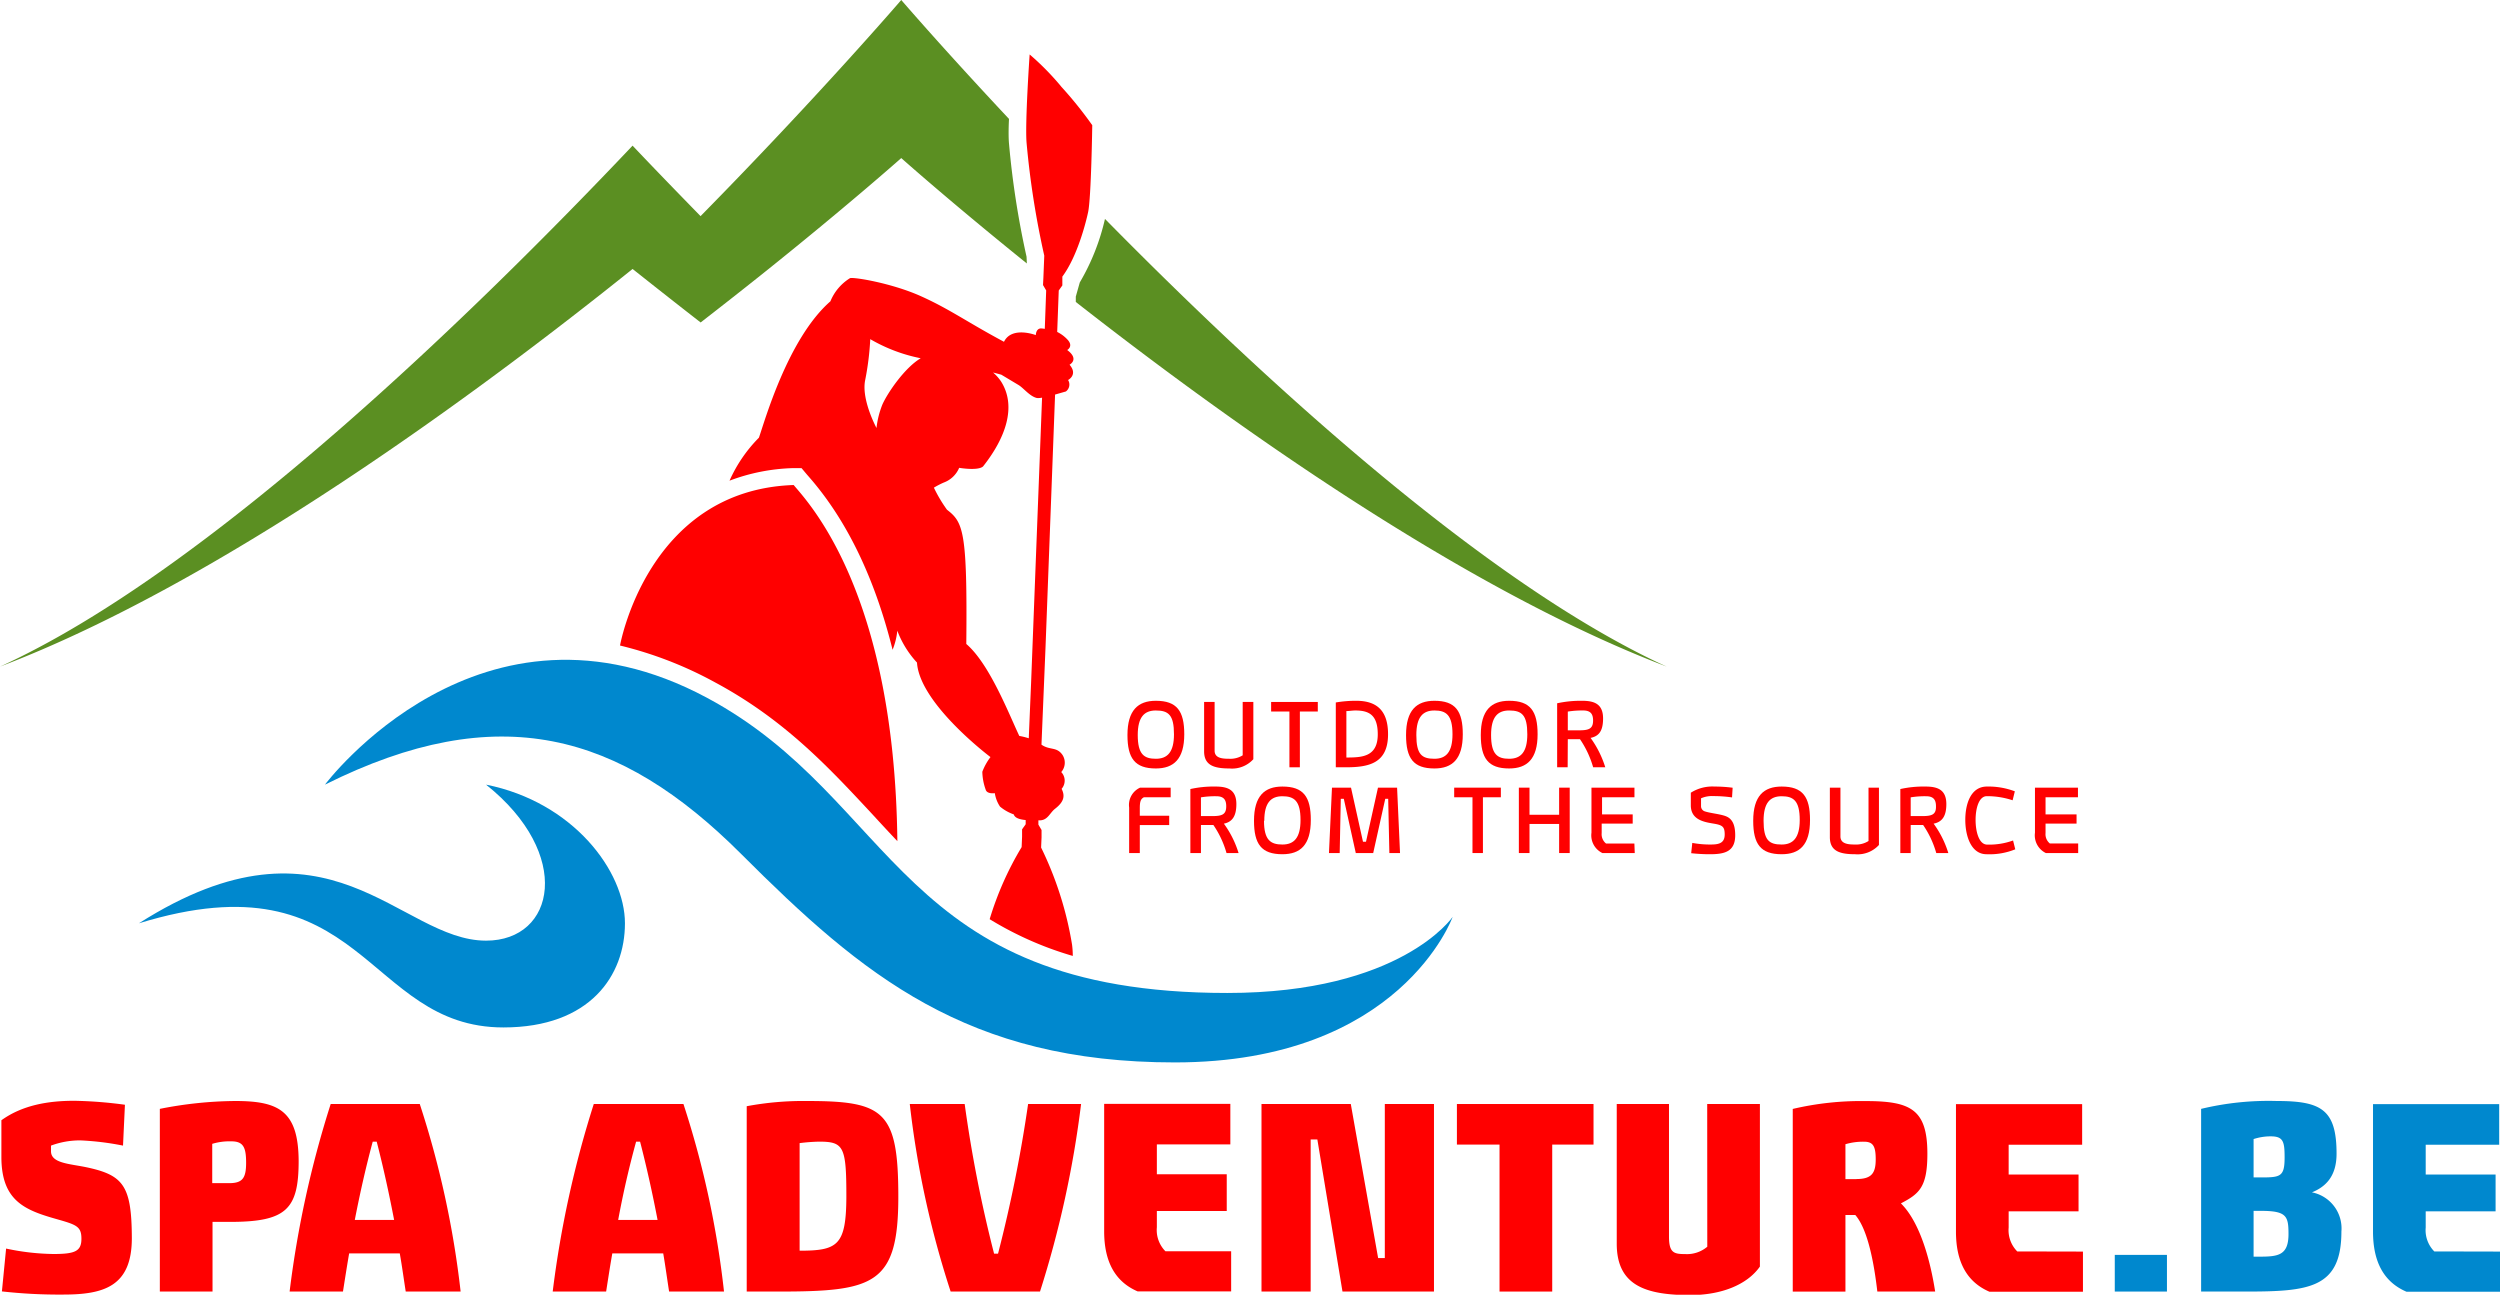 <svg xmlns="http://www.w3.org/2000/svg" width="340.19" height="176.18" viewBox="0 0 340.19 176.18"><defs><style>.cls-1{fill:#5b8f22;}.cls-2{fill:red;}.cls-3{fill:#0088ce;}</style></defs><g id="Layer_2" data-name="Layer 2"><g id="Layer_1-2" data-name="Layer 1"><path class="cls-1" d="M146.93,38.44l-.54,1.92,0,.73c21.1,16.52,52.78,39.1,80.41,49.62-24.53-11.18-54.86-39-76.44-60.92A30.35,30.35,0,0,1,146.93,38.44Z"/><path class="cls-1" d="M139.69,34.94a119.09,119.09,0,0,1-2.39-15.41c-.07-.77-.07-2,0-3.35C128.25,6.53,122.64,0,122.64,0S111.47,13,95.33,29.41C92,26,88.92,22.82,86.08,19.82,64.72,42.37,28.46,77.74,0,90.71,30.24,79.2,65.33,53.25,86.08,36.6l1.15.91q3.78,3,8.11,6.37,4.32-3.35,8.11-6.37c11.71-9.35,19.19-16,19.19-16s6.59,5.88,17.09,14.34Z"/><path class="cls-2" d="M11.73,158.83c-2.25-.47-4.79-.53-4.79-2.17v-.77a11.21,11.21,0,0,1,4-.71,38.09,38.09,0,0,1,5.8.71l.26-5.56a58,58,0,0,0-6.89-.54c-3.59,0-7.07.6-9.92,2.65v5c0,5.9,3.12,7.2,7.37,8.41,2.81.8,3.52,1,3.52,2.71s-.87,2.08-3.82,2.08a32.55,32.55,0,0,1-6.43-.74l-.57,5.83a70.14,70.14,0,0,0,8.34.43c5.52,0,9.34-1.1,9.34-7.67C17.92,161.31,16.78,159.9,11.73,158.83Z"/><path class="cls-2" d="M32,149.82a54.22,54.22,0,0,0-10.25,1.07v24.86h7.17v-9.48h2.38c7.67,0,9.34-1.71,9.34-8.31C40.6,151.1,37.86,149.82,32,149.82ZM31.16,161H28.88v-5.35a8.06,8.06,0,0,1,2.61-.34c1.61,0,2,.8,2,2.91S33,161,31.16,161Z"/><path class="cls-2" d="M45,150.23a139.78,139.78,0,0,0-5.59,25.52h7.26c.27-1.71.54-3.45.84-5.19H54.4c.31,1.74.54,3.48.81,5.19h7.47a128.25,128.25,0,0,0-5.56-25.52ZM48.28,166c.7-3.61,1.5-7.16,2.44-10.65h.54c.9,3.49,1.67,7,2.37,10.65Z"/><path class="cls-2" d="M80.8,150.23a140.62,140.62,0,0,0-5.59,25.52h7.27c.27-1.71.53-3.45.84-5.19h6.93c.3,1.74.53,3.48.8,5.19h7.47A126.87,126.87,0,0,0,93,150.23ZM84.12,166q1-5.42,2.44-10.65h.54c.9,3.49,1.68,7,2.38,10.65Z"/><path class="cls-2" d="M109.81,149.82a41.72,41.72,0,0,0-8.2.71v25.22h4.32c13,0,16.31-.94,16.31-12.9C122.24,151.16,120.3,149.82,109.81,149.82Zm-1,20.37V155.55a25.35,25.35,0,0,1,2.64-.2c3.38,0,3.72.67,3.72,7.5C115.14,169.48,114,170.19,108.78,170.19Z"/><path class="cls-2" d="M135.81,170.59h-.54a181,181,0,0,1-4-20.36h-7.47a128.56,128.56,0,0,0,5.56,25.52h12.16a140.15,140.15,0,0,0,5.59-25.52H139.9A190.46,190.46,0,0,1,135.81,170.59Z"/><path class="cls-2" d="M157.42,167v-2.21h9.51v-5h-9.51v-4.06h10v-5.52H150.25v17.34c0,4.16,1.51,6.87,4.56,8.18h12.72v-5.46h-8.94A4.1,4.1,0,0,1,157.42,167Z"/><polygon class="cls-2" points="188.44 171.19 187.53 171.19 183.81 150.23 171.66 150.23 171.66 175.75 178.35 175.75 178.35 155.05 179.26 155.05 182.68 175.75 195.13 175.75 195.13 150.23 188.44 150.23 188.44 171.19"/><polygon class="cls-2" points="198.25 155.75 204.05 155.75 204.05 175.75 211.22 175.75 211.22 155.75 216.84 155.75 216.84 150.23 198.25 150.23 198.25 155.75"/><path class="cls-2" d="M232.32,169.65a4.28,4.28,0,0,1-3,1c-1.54,0-2.21-.17-2.21-2.38V150.23H220v19c0,5.66,3.86,7,10,7,4.22,0,7.74-1.4,9.48-3.88V150.23h-7.17Z"/><path class="cls-2" d="M262.27,157c0-6.06-2.28-7.17-8.41-7.17a40.75,40.75,0,0,0-9.91,1.07v24.86h7.17V165.33h1.34c1.74,2,2.57,6.7,3,10.42h7.87c-.64-4.09-2-9.35-4.66-12C261.16,162.45,262.27,161.55,262.27,157Zm-9.68,3.45h-1.47v-4.75a8.44,8.44,0,0,1,2.54-.34c1.24,0,1.58.64,1.58,2.41C255.24,159.7,254.63,160.44,252.59,160.44Z"/><path class="cls-2" d="M274.5,170.29a4.1,4.1,0,0,1-1.17-3.25v-2.21h9.51v-5h-9.51v-4.06h10v-5.52H266.16v17.34c0,4.16,1.51,6.87,4.55,8.18h12.73v-5.46Z"/><path class="cls-2" d="M157.28,104.57c2.43,0,3.87-1.28,3.87-4.65,0-3.17-1-4.56-3.87-4.56-2.42,0-3.86,1.29-3.86,4.66C153.42,103.19,154.44,104.57,157.28,104.57Zm0-7.89c1.72,0,2.47.6,2.47,3.24,0,2.42-.88,3.33-2.47,3.33s-2.46-.59-2.46-3.23C154.82,97.59,155.7,96.68,157.28,96.68Z"/><path class="cls-2" d="M169.1,102.78a3.15,3.15,0,0,1-1.82.47c-.91,0-2-.06-2-1.1V95.52h-1.43v6.72c0,1.89,1.33,2.33,3.45,2.33a3.91,3.91,0,0,0,3.25-1.26V95.52H169.1Z"/><polygon class="cls-2" points="175.46 104.41 176.88 104.41 176.88 96.82 179.32 96.82 179.32 95.52 172.97 95.52 172.97 96.82 175.46 96.82 175.46 104.41"/><path class="cls-2" d="M188.88,99.92c0-3.17-1.48-4.56-4.33-4.56a16,16,0,0,0-2.78.23v8.82h1.35C186.19,104.41,188.88,103.92,188.88,99.92Zm-5.67-3.16c.38,0,.81-.08,1.2-.08,1.8,0,3.07.53,3.07,3.24,0,3.08-2.16,3.16-4.27,3.16Z"/><path class="cls-2" d="M199.05,99.92c0-3.17-1-4.56-3.86-4.56-2.43,0-3.86,1.29-3.86,4.66,0,3.17,1,4.55,3.86,4.55C197.62,104.57,199.05,103.29,199.05,99.92Zm-3.86,3.33c-1.72,0-2.46-.59-2.46-3.23,0-2.43.87-3.34,2.46-3.34s2.46.6,2.46,3.24C197.65,102.34,196.78,103.25,195.19,103.25Z"/><path class="cls-2" d="M205.36,104.57c2.43,0,3.87-1.28,3.87-4.65,0-3.17-1-4.56-3.87-4.56-2.43,0-3.86,1.29-3.86,4.66C201.5,103.19,202.51,104.57,205.36,104.57Zm0-7.89c1.72,0,2.47.6,2.47,3.24,0,2.42-.88,3.33-2.47,3.33s-2.46-.59-2.46-3.23C202.9,97.59,203.77,96.68,205.36,96.68Z"/><path class="cls-2" d="M213.34,100.59H215a13.18,13.18,0,0,1,1.79,3.82h1.65a13.77,13.77,0,0,0-2-4c1.18-.24,1.7-1,1.7-2.65,0-2-1.24-2.4-2.85-2.4a15.07,15.07,0,0,0-3.4.34v8.71h1.43Zm0-3.76a11.93,11.93,0,0,1,2.1-.15c1,0,1.34.48,1.34,1.37,0,1.15-.62,1.33-1.93,1.33h-1.51Z"/><path class="cls-2" d="M155.66,108.49h3.64v-1.31h-4.16a2.58,2.58,0,0,0-1.49,2.71v6.19h1.45v-3.81h4V111h-4V110C155.1,109.13,155.2,108.72,155.66,108.49Z"/><path class="cls-2" d="M168.24,109.42c0-2-1.24-2.39-2.85-2.39a14.66,14.66,0,0,0-3.41.34v8.71h1.44v-3.82h1.69a13.06,13.06,0,0,1,1.79,3.82h1.64a13.45,13.45,0,0,0-2-4C167.72,111.84,168.24,111,168.24,109.42Zm-3.31,1.63h-1.51V108.5a11.93,11.93,0,0,1,2.1-.15c1,0,1.34.48,1.34,1.37C166.86,110.87,166.25,111.05,164.93,111.05Z"/><path class="cls-2" d="M178.37,111.58c0-3.16-1-4.55-3.87-4.55-2.42,0-3.86,1.28-3.86,4.66,0,3.16,1,4.55,3.86,4.55C176.93,116.24,178.37,115,178.37,111.58Zm-6.33.11c0-2.43.88-3.34,2.46-3.34s2.47.59,2.47,3.23c0,2.43-.88,3.34-2.47,3.34S172,114.33,172,111.69Z"/><polygon class="cls-2" points="182.45 108.7 182.86 108.7 184.49 116.08 186.86 116.08 188.5 108.7 188.9 108.7 189.06 116.08 190.51 116.08 190.11 107.18 187.51 107.18 185.88 114.54 185.47 114.54 183.84 107.18 181.25 107.18 180.84 116.08 182.3 116.08 182.45 108.7"/><polygon class="cls-2" points="200.37 116.08 201.79 116.08 201.79 108.49 204.23 108.49 204.23 107.18 197.88 107.18 197.88 108.49 200.37 108.49 200.37 116.08"/><polygon class="cls-2" points="213.6 116.08 213.6 107.18 212.16 107.18 212.16 110.87 208.13 110.87 208.13 107.18 206.68 107.18 206.68 116.08 208.13 116.08 208.13 112.12 212.16 112.12 212.16 116.08 213.6 116.08"/><path class="cls-2" d="M222.4,114.78h-3.86a1.62,1.62,0,0,1-.59-1.42v-1.29h4.22v-1.25H218v-2.33h4.41v-1.31h-5.85v6.13a2.67,2.67,0,0,0,1.49,2.77h4.4Z"/><path class="cls-2" d="M233.21,112.08c1.21.2,1.48.44,1.48,1.48,0,1.3-1,1.36-2,1.36a13.33,13.33,0,0,1-2.41-.22l-.15,1.4a23.09,23.09,0,0,0,2.57.14c2,0,3.42-.37,3.42-2.58,0-1.36-.36-2.15-1.11-2.52s-2.34-.47-3.1-.76a.74.74,0,0,1-.44-.7v-1.05a3.73,3.73,0,0,1,1.73-.3,17.48,17.48,0,0,1,2.49.18l.08-1.32a19.63,19.63,0,0,0-2.48-.16,5.46,5.46,0,0,0-3.21.84v1.73C230.09,111.56,231.87,111.86,233.21,112.08Z"/><path class="cls-2" d="M246.3,111.58c0-3.16-1-4.55-3.86-4.55-2.43,0-3.87,1.28-3.87,4.66,0,3.16,1,4.55,3.87,4.55C244.87,116.24,246.3,115,246.3,111.58Zm-3.86,3.34c-1.72,0-2.46-.59-2.46-3.23,0-2.43.87-3.34,2.46-3.34s2.46.59,2.46,3.23C244.9,114,244,114.92,242.44,114.92Z"/><path class="cls-2" d="M252.44,116.24a3.93,3.93,0,0,0,3.24-1.26v-7.8h-1.42v7.26a3.12,3.12,0,0,1-1.82.48c-.91,0-2-.07-2-1.11v-6.63H249v6.73C249,115.8,250.31,116.24,252.44,116.24Z"/><path class="cls-2" d="M264.85,109.42c0-2-1.24-2.39-2.85-2.39a14.66,14.66,0,0,0-3.41.34v8.71H260v-3.82h1.69a13.06,13.06,0,0,1,1.79,3.82h1.64a13.45,13.45,0,0,0-2-4C264.33,111.84,264.85,111,264.85,109.42Zm-3.31,1.63H260V108.5a11.93,11.93,0,0,1,2.1-.15c1,0,1.34.48,1.34,1.37C263.47,110.87,262.85,111.05,261.54,111.05Z"/><path class="cls-2" d="M270.32,116.24a9.29,9.29,0,0,0,3.91-.67l-.3-1.2a9.51,9.51,0,0,1-3.52.56c-1.12,0-1.58-1.76-1.58-3.36s.46-3.23,1.53-3.23a11,11,0,0,1,3.51.56l.3-1.22a10.19,10.19,0,0,0-3.79-.65c-2.2,0-2.95,2.35-2.95,4.54S268.22,116.24,270.32,116.24Z"/><path class="cls-2" d="M278.39,116.08h4.4v-1.3h-3.85a1.62,1.62,0,0,1-.59-1.42v-1.29h4.22v-1.25h-4.22v-2.33h4.41v-1.31h-5.85v6.13A2.68,2.68,0,0,0,278.39,116.08Z"/><path class="cls-2" d="M144.39,11.76a.08.08,0,0,0,0,0,36.22,36.22,0,0,0-4.28-4.35s-.64,9.26-.42,12a118.47,118.47,0,0,0,2.41,15.38l-.12,3-.05,1,.43.73-.19,5.23a4.26,4.26,0,0,0-.5-.06c-.72,0-.72.91-.72.91s-3.27-1.26-4.33.91c-5-2.67-7.37-4.44-11.34-6.22s-9.25-2.64-9.63-2.43A6.65,6.65,0,0,0,113,41c-5.84,5.11-9,16.52-9.73,18.56a19.64,19.64,0,0,0-4,5.85,26.39,26.39,0,0,1,8.66-1.71l1.14,0,.73.87.27.31c5.7,6.51,9.24,14.89,11.39,23.54a9.24,9.24,0,0,0,.64-2.6,13.3,13.3,0,0,0,2.68,4.34c.36,5.63,10,12.86,10,12.86a8,8,0,0,0-1.11,2,7.63,7.63,0,0,0,.45,2.41c.17.67,1.25.5,1.25.5a4.52,4.52,0,0,0,.71,1.83,6,6,0,0,0,1.87,1.06c.14.49.81.69,1.62.77l0,.57-.49.69,0,1-.06,1.42a43,43,0,0,0-4.35,9.81,46.41,46.41,0,0,0,11.31,5,11.47,11.47,0,0,0-.1-1.54,47.43,47.43,0,0,0-4.21-13.21l.06-1.39,0-1-.43-.73,0-.58h.16c1.12,0,1.37-1,2.11-1.58,1.29-1,1.34-1.8.89-2.71a1.69,1.69,0,0,0-.05-2.28,1.94,1.94,0,0,0,.17-2.33c-.8-1.16-1.72-.6-2.86-1.4l.55-13.25h0l1.3-34.39,1.47-.42a1.17,1.17,0,0,0,.3-1.56s1.38-.71.2-2.08c0,0,1.39-.73-.32-2,0,0,.93-.51,0-1.46a4.81,4.81,0,0,0-1.36-1l.21-5.64.49-.69,0-1v-.2c2-2.7,3.16-7.16,3.51-8.79.42-2,.56-11.81.56-11.81a53.79,53.79,0,0,0-4.24-5.27ZM120.07,55.05a12.14,12.14,0,0,0-.8,3.19c-.62-1.19-2-4.29-1.54-6.52a37.81,37.81,0,0,0,.69-5.57,22.19,22.19,0,0,0,6.87,2.6C123.15,50,120.8,53.41,120.07,55.05Zm20.24,37.79h0l-.32,7.62a10.86,10.86,0,0,0-1.29-.32c-1.42-3-4.06-9.82-7.21-12.51.15-15.36-.4-16.55-2.63-18.27a19.53,19.53,0,0,1-1.78-3l0,0a11.06,11.06,0,0,1,1.35-.7,3.63,3.63,0,0,0,2.09-2s2.55.44,3.25-.19c3.06-3.86,4.57-8.11,2.5-11.48a5.82,5.82,0,0,0-1.14-1.3c.69.17,1.13.3,1.13.3l2.32,1.39c.7.41,1.54,1.56,2.52,1.78a2.38,2.38,0,0,0,.7-.05Z"/><path class="cls-2" d="M97.35,92.88c9.48,5.09,15.55,11.68,21.43,18,1.11,1.21,2.21,2.4,3.33,3.58C121.72,80.4,109.89,68.3,108,66c-19.88.67-23.63,21.84-23.63,21.84l0,0A52.75,52.75,0,0,1,97.35,92.88Z"/><rect class="cls-3" x="287.77" y="170.76" width="7.1" height="4.99"/><path class="cls-3" d="M314.6,162.25c1.9-.77,3.35-2.21,3.35-5.26,0-6-2.08-7.17-8.11-7.17a39.28,39.28,0,0,0-10.32,1.07v24.86h6c8.64,0,13.09-.4,13.09-8.18A5,5,0,0,0,314.6,162.25ZM306.66,155a7.45,7.45,0,0,1,2.34-.37c1.71,0,1.88.73,1.88,2.88,0,2.61-.57,2.71-3.22,2.71h-1Zm.9,16h-.9v-6.23h1c3.49,0,3.75.71,3.75,3.15C311.41,170.76,310.08,171,307.56,171Z"/><path class="cls-3" d="M331.25,170.29a4.1,4.1,0,0,1-1.17-3.25v-2.21h9.51v-5h-9.51v-4.06h10v-5.52H322.91v17.34c0,4.16,1.5,6.87,4.55,8.18h12.73v-5.46Z"/><path class="cls-3" d="M167,135.12c-44.88,0-44.77-26.2-70.78-40.16-30.79-16.53-52,11.81-52,11.81C67.8,95,84.33,99.68,100.87,116.22s30.71,28.35,59,28.35c30.71,0,37.8-19.8,37.8-19.8S190.63,135.12,167,135.12Z"/><path class="cls-3" d="M66.14,106.77C78,116.22,75.59,128,66.14,128c-11.81,0-21.26-18.89-47.24-2.36,30.71-9.45,30.71,14.17,49.6,14.17,11.82,0,16.54-7.09,16.54-14.17S78,109.14,66.14,106.77Z"/></g></g></svg>